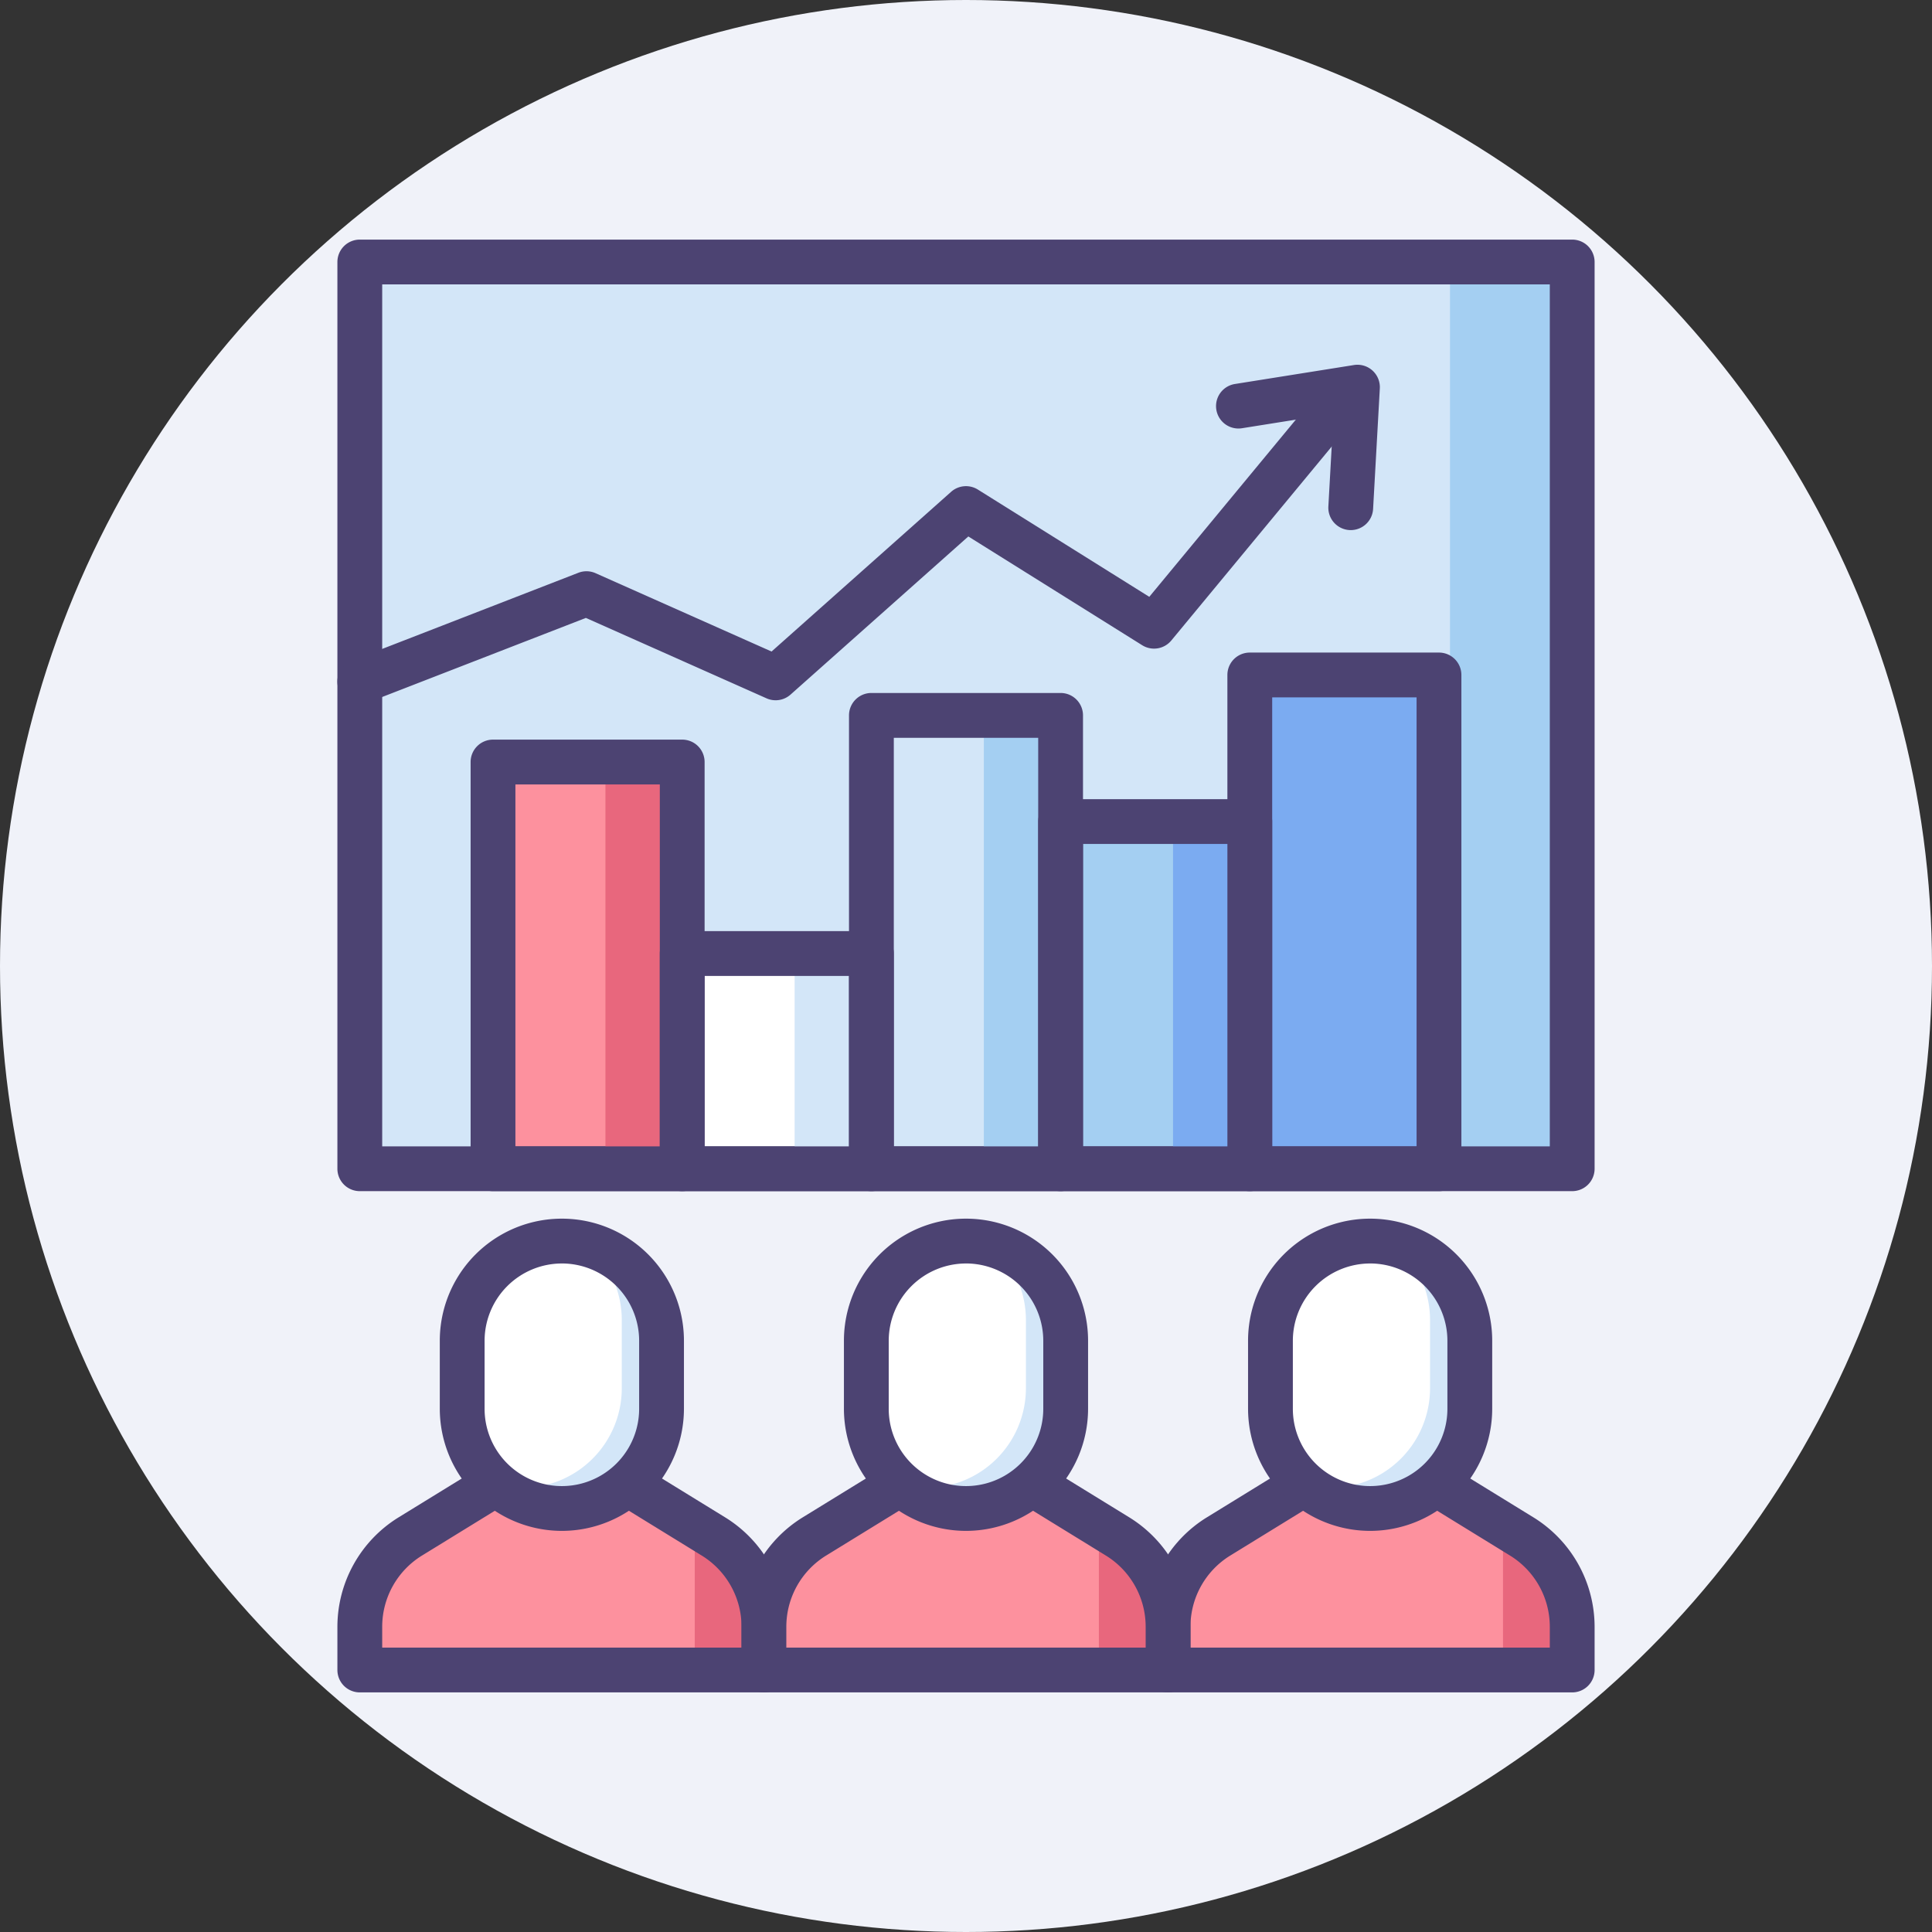 <svg xmlns="http://www.w3.org/2000/svg" width="414" height="414" viewBox="0 0 414 414">
  <rect x="0" y="0" width="414" height="414" fill="#333333" stroke="none"/>
  <g id="team-efficiency" transform="translate(-49 -49)">
    <g id="Group_59" data-name="Group 59">
      <g id="Group_58" data-name="Group 58">
        <g id="Group_57" data-name="Group 57">
          <g id="Group_56" data-name="Group 56">
            <circle id="Ellipse_4" data-name="Ellipse 4" cx="207" cy="207" r="207" transform="translate(49 49)" fill="#f0f2f9"/>
          </g>
        </g>
      </g>
    </g>
    <g id="Group_175" data-name="Group 175">
      <g id="Group_117" data-name="Group 117">
        <g id="Group_62" data-name="Group 62">
          <g id="Group_61" data-name="Group 61">
            <g id="Group_60" data-name="Group 60">
              <rect id="Rectangle_1" data-name="Rectangle 1" width="259.799" height="194.306" transform="translate(126.1 105.143)" fill="#d3e6f8"/>
            </g>
          </g>
        </g>
        <g id="Group_65" data-name="Group 65">
          <g id="Group_64" data-name="Group 64">
            <g id="Group_63" data-name="Group 63">
              <rect id="Rectangle_2" data-name="Rectangle 2" width="26.185" height="194.306" transform="translate(359.715 105.143)" fill="#a4cff2"/>
            </g>
          </g>
        </g>
        <g id="Group_68" data-name="Group 68">
          <g id="Group_67" data-name="Group 67">
            <g id="Group_66" data-name="Group 66">
              <rect id="Rectangle_3" data-name="Rectangle 3" width="40.542" height="105.812" transform="translate(316.812 193.636)" fill="#7babf1"/>
            </g>
          </g>
        </g>
        <g id="Group_71" data-name="Group 71">
          <g id="Group_70" data-name="Group 70">
            <g id="Group_69" data-name="Group 69">
              <rect id="Rectangle_4" data-name="Rectangle 4" width="40.542" height="74.401" transform="translate(276.271 225.047)" fill="#a4cff2"/>
            </g>
          </g>
        </g>
        <g id="Group_74" data-name="Group 74">
          <g id="Group_73" data-name="Group 73">
            <g id="Group_72" data-name="Group 72">
              <rect id="Rectangle_5" data-name="Rectangle 5" width="40.542" height="97.153" transform="translate(235.729 202.295)" fill="#d3e6f8"/>
            </g>
          </g>
        </g>
        <g id="Group_77" data-name="Group 77">
          <g id="Group_76" data-name="Group 76">
            <g id="Group_75" data-name="Group 75">
              <rect id="Rectangle_6" data-name="Rectangle 6" width="40.542" height="46.118" transform="translate(195.187 253.33)" fill="#fff"/>
            </g>
          </g>
        </g>
        <g id="Group_80" data-name="Group 80">
          <g id="Group_79" data-name="Group 79">
            <g id="Group_78" data-name="Group 78">
              <rect id="Rectangle_7" data-name="Rectangle 7" width="40.542" height="87.158" transform="translate(154.646 212.29)" fill="#fd919e"/>
            </g>
          </g>
        </g>
        <g id="Group_83" data-name="Group 83">
          <g id="Group_82" data-name="Group 82">
            <g id="Group_81" data-name="Group 81">
              <path id="Path_42" data-name="Path 42" d="M385.9,304.248H126.1a4.8,4.8,0,0,1-4.8-4.8V105.143a4.8,4.8,0,0,1,4.8-4.8H385.9a4.8,4.8,0,0,1,4.8,4.8V299.449A4.8,4.8,0,0,1,385.9,304.248Zm-255-9.6H381.1V109.943H130.9Z" fill="#4c4372"/>
            </g>
          </g>
        </g>
        <g id="Group_86" data-name="Group 86">
          <g id="Group_85" data-name="Group 85">
            <g id="Group_84" data-name="Group 84">
              <path id="Path_43" data-name="Path 43" d="M126.1,199.869a4.8,4.8,0,0,1-1.738-9.276l48.572-18.855a4.8,4.8,0,0,1,3.689.089l37.712,16.786,38.473-34.222a4.8,4.8,0,0,1,5.736-.483l36.732,22.983,39.1-47.278a4.8,4.8,0,0,1,7.4,6.118l-41.78,50.519a4.8,4.8,0,0,1-6.245,1.01L256.5,163.954l-38.1,33.889a4.8,4.8,0,0,1-5.142.8L174.545,181.41l-46.709,18.132A4.767,4.767,0,0,1,126.1,199.869Z" fill="#4c4372"/>
            </g>
          </g>
        </g>
        <g id="Group_89" data-name="Group 89">
          <g id="Group_88" data-name="Group 88">
            <g id="Group_87" data-name="Group 87">
              <path id="Path_44" data-name="Path 44" d="M338.445,162.593c-.09,0-.181,0-.271-.008a4.8,4.8,0,0,1-4.525-5.06l1.109-19.887-19.67,3.134a4.8,4.8,0,0,1-1.51-9.48l25.55-4.07a4.8,4.8,0,0,1,5.548,5.007l-1.441,25.832A4.8,4.8,0,0,1,338.445,162.593Z" fill="#4c4372"/>
            </g>
          </g>
        </g>
        <g id="Group_92" data-name="Group 92">
          <g id="Group_91" data-name="Group 91">
            <g id="Group_90" data-name="Group 90">
              <path id="Path_45" data-name="Path 45" d="M357.354,304.248H316.812a4.8,4.8,0,0,1-4.8-4.8V193.636a4.8,4.8,0,0,1,4.8-4.8h40.542a4.8,4.8,0,0,1,4.8,4.8V299.448A4.8,4.8,0,0,1,357.354,304.248Zm-35.742-9.6h30.942V198.436H321.612Z" fill="#4c4372"/>
            </g>
          </g>
        </g>
        <g id="Group_95" data-name="Group 95">
          <g id="Group_94" data-name="Group 94">
            <g id="Group_93" data-name="Group 93">
              <rect id="Rectangle_8" data-name="Rectangle 8" width="16.449" height="87.158" transform="translate(178.738 212.29)" fill="#e8677d"/>
            </g>
          </g>
        </g>
        <g id="Group_98" data-name="Group 98">
          <g id="Group_97" data-name="Group 97">
            <g id="Group_96" data-name="Group 96">
              <rect id="Rectangle_9" data-name="Rectangle 9" width="16.449" height="43.579" transform="translate(219.28 255.869)" fill="#d3e6f8"/>
            </g>
          </g>
        </g>
        <g id="Group_101" data-name="Group 101">
          <g id="Group_100" data-name="Group 100">
            <g id="Group_99" data-name="Group 99">
              <rect id="Rectangle_10" data-name="Rectangle 10" width="16.449" height="97.153" transform="translate(259.822 202.295)" fill="#a4cff2"/>
            </g>
          </g>
        </g>
        <g id="Group_104" data-name="Group 104">
          <g id="Group_103" data-name="Group 103">
            <g id="Group_102" data-name="Group 102">
              <rect id="Rectangle_11" data-name="Rectangle 11" width="16.449" height="74.401" transform="translate(300.363 225.047)" fill="#7babf1"/>
            </g>
          </g>
        </g>
        <g id="Group_107" data-name="Group 107">
          <g id="Group_106" data-name="Group 106">
            <g id="Group_105" data-name="Group 105">
              <path id="Path_46" data-name="Path 46" d="M195.187,304.248H154.645a4.8,4.8,0,0,1-4.8-4.8V212.29a4.8,4.8,0,0,1,4.8-4.8h40.542a4.8,4.8,0,0,1,4.8,4.8v87.158A4.8,4.8,0,0,1,195.187,304.248Zm-35.741-9.6h30.942V217.09H159.446Z" fill="#4c4372"/>
            </g>
          </g>
        </g>
        <g id="Group_110" data-name="Group 110">
          <g id="Group_109" data-name="Group 109">
            <g id="Group_108" data-name="Group 108">
              <path id="Path_47" data-name="Path 47" d="M235.729,304.248H195.187a4.8,4.8,0,0,1-4.8-4.8V253.33a4.8,4.8,0,0,1,4.8-4.8h40.542a4.8,4.8,0,0,1,4.8,4.8v46.118A4.8,4.8,0,0,1,235.729,304.248Zm-35.742-9.6h30.942V258.13H199.987Z" fill="#4c4372"/>
            </g>
          </g>
        </g>
        <g id="Group_113" data-name="Group 113">
          <g id="Group_112" data-name="Group 112">
            <g id="Group_111" data-name="Group 111">
              <path id="Path_48" data-name="Path 48" d="M276.271,304.248H235.73a4.8,4.8,0,0,1-4.8-4.8V202.295a4.8,4.8,0,0,1,4.8-4.8h40.541a4.8,4.8,0,0,1,4.8,4.8v97.153A4.8,4.8,0,0,1,276.271,304.248Zm-35.742-9.6H271.47V207.1H240.529Z" fill="#4c4372"/>
            </g>
          </g>
        </g>
        <g id="Group_116" data-name="Group 116">
          <g id="Group_115" data-name="Group 115">
            <g id="Group_114" data-name="Group 114">
              <path id="Path_49" data-name="Path 49" d="M316.812,304.248H276.27a4.8,4.8,0,0,1-4.8-4.8v-74.4a4.8,4.8,0,0,1,4.8-4.8h40.542a4.8,4.8,0,0,1,4.8,4.8v74.4A4.8,4.8,0,0,1,316.812,304.248Zm-35.741-9.6h30.942v-64.8H281.071Z" fill="#4c4372"/>
            </g>
          </g>
        </g>
      </g>
      <g id="Group_136" data-name="Group 136">
        <g id="Group_120" data-name="Group 120">
          <g id="Group_119" data-name="Group 119">
            <g id="Group_118" data-name="Group 118">
              <path id="Path_50" data-name="Path 50" d="M299.3,406.857v-9.329a22.6,22.6,0,0,1,10.76-19.251l25.746-15.836h13.589l25.745,15.836a22.6,22.6,0,0,1,10.76,19.251v9.329Z" fill="#fd919e"/>
            </g>
          </g>
        </g>
        <g id="Group_123" data-name="Group 123">
          <g id="Group_122" data-name="Group 122">
            <g id="Group_121" data-name="Group 121">
              <path id="Path_51" data-name="Path 51" d="M385.9,404.522H371.074V376.728l14.825,12.9Z" fill="#e8677d"/>
            </g>
          </g>
        </g>
        <g id="Group_126" data-name="Group 126">
          <g id="Group_125" data-name="Group 125">
            <g id="Group_124" data-name="Group 124">
              <path id="Path_52" data-name="Path 52" d="M385.9,411.657H299.3a4.8,4.8,0,0,1-4.8-4.8v-9.329a27.577,27.577,0,0,1,13.045-23.339l25.746-15.836a4.8,4.8,0,0,1,2.515-.711h13.589a4.8,4.8,0,0,1,2.515.711l25.745,15.836A27.58,27.58,0,0,1,390.7,397.528v9.329A4.8,4.8,0,0,1,385.9,411.657Zm-81.8-9.6h77v-4.529a17.915,17.915,0,0,0-8.475-15.162l-24.589-15.125H337.164l-24.589,15.125a17.917,17.917,0,0,0-8.475,15.162Z" fill="#4c4372"/>
            </g>
          </g>
        </g>
        <g id="Group_129" data-name="Group 129">
          <g id="Group_128" data-name="Group 128">
            <g id="Group_127" data-name="Group 127">
              <path id="Path_53" data-name="Path 53" d="M342.6,372.246h0a21.359,21.359,0,0,1-21.359-21.359V336.3A21.359,21.359,0,0,1,342.6,314.941h0A21.359,21.359,0,0,1,363.959,336.3v14.587A21.36,21.36,0,0,1,342.6,372.246Z" fill="#d3e6f8"/>
            </g>
          </g>
        </g>
        <g id="Group_132" data-name="Group 132">
          <g id="Group_131" data-name="Group 131">
            <g id="Group_130" data-name="Group 130">
              <path id="Path_54" data-name="Path 54" d="M342.6,314.942A21.359,21.359,0,0,0,321.241,336.3v14.587a21.306,21.306,0,0,0,7.538,16.278,21.372,21.372,0,0,0,5.3.665h0a21.359,21.359,0,0,0,21.359-21.359V331.885a21.306,21.306,0,0,0-7.538-16.278,21.384,21.384,0,0,0-5.3-.665Z" fill="#fff"/>
            </g>
          </g>
        </g>
        <g id="Group_135" data-name="Group 135">
          <g id="Group_134" data-name="Group 134">
            <g id="Group_133" data-name="Group 133">
              <path id="Path_55" data-name="Path 55" d="M342.6,377.046a26.189,26.189,0,0,1-26.159-26.159V336.3a26.159,26.159,0,1,1,52.318,0v14.587A26.188,26.188,0,0,1,342.6,377.046Zm0-57.3A16.578,16.578,0,0,0,326.04,336.3v14.587a16.559,16.559,0,0,0,33.118,0V336.3A16.577,16.577,0,0,0,342.6,319.742Z" fill="#4c4372"/>
            </g>
          </g>
        </g>
      </g>
      <g id="Group_155" data-name="Group 155">
        <g id="Group_139" data-name="Group 139">
          <g id="Group_138" data-name="Group 138">
            <g id="Group_137" data-name="Group 137">
              <path id="Path_56" data-name="Path 56" d="M126.1,406.857v-9.329a22.6,22.6,0,0,1,10.76-19.251L162.6,362.441h13.589l25.745,15.836a22.6,22.6,0,0,1,10.76,19.251v9.329Z" fill="#fd919e"/>
            </g>
          </g>
        </g>
        <g id="Group_142" data-name="Group 142">
          <g id="Group_141" data-name="Group 141">
            <g id="Group_140" data-name="Group 140">
              <path id="Path_57" data-name="Path 57" d="M212.7,404.522H197.875V376.728l14.825,12.9Z" fill="#e8677d"/>
            </g>
          </g>
        </g>
        <g id="Group_145" data-name="Group 145">
          <g id="Group_144" data-name="Group 144">
            <g id="Group_143" data-name="Group 143">
              <path id="Path_58" data-name="Path 58" d="M212.7,411.657H126.1a4.8,4.8,0,0,1-4.8-4.8v-9.329a27.579,27.579,0,0,1,13.045-23.339l25.745-15.836a4.8,4.8,0,0,1,2.515-.711h13.589a4.8,4.8,0,0,1,2.515.711l25.746,15.836A27.579,27.579,0,0,1,217.5,397.528v9.329A4.8,4.8,0,0,1,212.7,411.657Zm-81.8-9.6h77v-4.529a17.915,17.915,0,0,0-8.475-15.162l-24.589-15.125H163.964l-24.589,15.125a17.915,17.915,0,0,0-8.475,15.162v4.529Z" fill="#4c4372"/>
            </g>
          </g>
        </g>
        <g id="Group_148" data-name="Group 148">
          <g id="Group_147" data-name="Group 147">
            <g id="Group_146" data-name="Group 146">
              <path id="Path_59" data-name="Path 59" d="M169.4,372.246h0a21.359,21.359,0,0,1-21.359-21.359V336.3A21.359,21.359,0,0,1,169.4,314.941h0A21.359,21.359,0,0,1,190.759,336.3v14.587A21.359,21.359,0,0,1,169.4,372.246Z" fill="#d3e6f8"/>
            </g>
          </g>
        </g>
        <g id="Group_151" data-name="Group 151">
          <g id="Group_150" data-name="Group 150">
            <g id="Group_149" data-name="Group 149">
              <path id="Path_60" data-name="Path 60" d="M169.4,314.942A21.359,21.359,0,0,0,148.041,336.3v14.587a21.306,21.306,0,0,0,7.538,16.278,21.37,21.37,0,0,0,5.3.665h0a21.359,21.359,0,0,0,21.359-21.359V331.885a21.306,21.306,0,0,0-7.538-16.278,21.37,21.37,0,0,0-5.3-.665Z" fill="#fff"/>
            </g>
          </g>
        </g>
        <g id="Group_154" data-name="Group 154">
          <g id="Group_153" data-name="Group 153">
            <g id="Group_152" data-name="Group 152">
              <path id="Path_61" data-name="Path 61" d="M169.4,377.046a26.189,26.189,0,0,1-26.159-26.159V336.3a26.159,26.159,0,1,1,52.318,0v14.587A26.189,26.189,0,0,1,169.4,377.046Zm0-57.3A16.577,16.577,0,0,0,152.841,336.3v14.587a16.559,16.559,0,0,0,33.118,0V336.3A16.577,16.577,0,0,0,169.4,319.742Z" fill="#4c4372"/>
            </g>
          </g>
        </g>
      </g>
      <g id="Group_174" data-name="Group 174">
        <g id="Group_158" data-name="Group 158">
          <g id="Group_157" data-name="Group 157">
            <g id="Group_156" data-name="Group 156">
              <path id="Path_62" data-name="Path 62" d="M212.7,406.857v-9.329a22.6,22.6,0,0,1,10.76-19.251L249.2,362.441h13.589l25.745,15.836a22.6,22.6,0,0,1,10.76,19.251v9.329Z" fill="#fd919e"/>
            </g>
          </g>
        </g>
        <g id="Group_161" data-name="Group 161">
          <g id="Group_160" data-name="Group 160">
            <g id="Group_159" data-name="Group 159">
              <path id="Path_63" data-name="Path 63" d="M299.3,404.522H284.474V376.728l14.826,12.9Z" fill="#e8677d"/>
            </g>
          </g>
        </g>
        <g id="Group_164" data-name="Group 164">
          <g id="Group_163" data-name="Group 163">
            <g id="Group_162" data-name="Group 162">
              <path id="Path_64" data-name="Path 64" d="M299.3,411.657H212.7a4.8,4.8,0,0,1-4.8-4.8v-9.329a27.579,27.579,0,0,1,13.045-23.339l25.745-15.836a4.8,4.8,0,0,1,2.515-.711h13.589a4.8,4.8,0,0,1,2.515.711l25.745,15.836A27.58,27.58,0,0,1,304.1,397.528v9.329A4.8,4.8,0,0,1,299.3,411.657Zm-81.8-9.6h77v-4.529a17.915,17.915,0,0,0-8.475-15.162l-24.589-15.125H250.563l-24.589,15.125a17.915,17.915,0,0,0-8.475,15.162v4.529Z" fill="#4c4372"/>
            </g>
          </g>
        </g>
        <g id="Group_167" data-name="Group 167">
          <g id="Group_166" data-name="Group 166">
            <g id="Group_165" data-name="Group 165">
              <path id="Path_65" data-name="Path 65" d="M256,372.246h0a21.359,21.359,0,0,1-21.359-21.359V336.3A21.359,21.359,0,0,1,256,314.941h0A21.359,21.359,0,0,1,277.359,336.3v14.587A21.359,21.359,0,0,1,256,372.246Z" fill="#d3e6f8"/>
            </g>
          </g>
        </g>
        <g id="Group_170" data-name="Group 170">
          <g id="Group_169" data-name="Group 169">
            <g id="Group_168" data-name="Group 168">
              <path id="Path_66" data-name="Path 66" d="M256,314.942A21.359,21.359,0,0,0,234.641,336.3v14.587a21.306,21.306,0,0,0,7.538,16.278,21.37,21.37,0,0,0,5.3.665h0a21.359,21.359,0,0,0,21.359-21.359V331.885a21.306,21.306,0,0,0-7.538-16.278,21.37,21.37,0,0,0-5.3-.665Z" fill="#fff"/>
            </g>
          </g>
        </g>
        <g id="Group_173" data-name="Group 173">
          <g id="Group_172" data-name="Group 172">
            <g id="Group_171" data-name="Group 171">
              <path id="Path_67" data-name="Path 67" d="M256,377.046a26.189,26.189,0,0,1-26.159-26.159V336.3a26.159,26.159,0,1,1,52.318,0v14.587A26.189,26.189,0,0,1,256,377.046Zm0-57.3A16.578,16.578,0,0,0,239.441,336.3v14.587a16.559,16.559,0,0,0,33.118,0V336.3A16.578,16.578,0,0,0,256,319.742Z" fill="#4c4372"/>
            </g>
          </g>
        </g>
      </g>
    </g>
  </g>
</svg>
